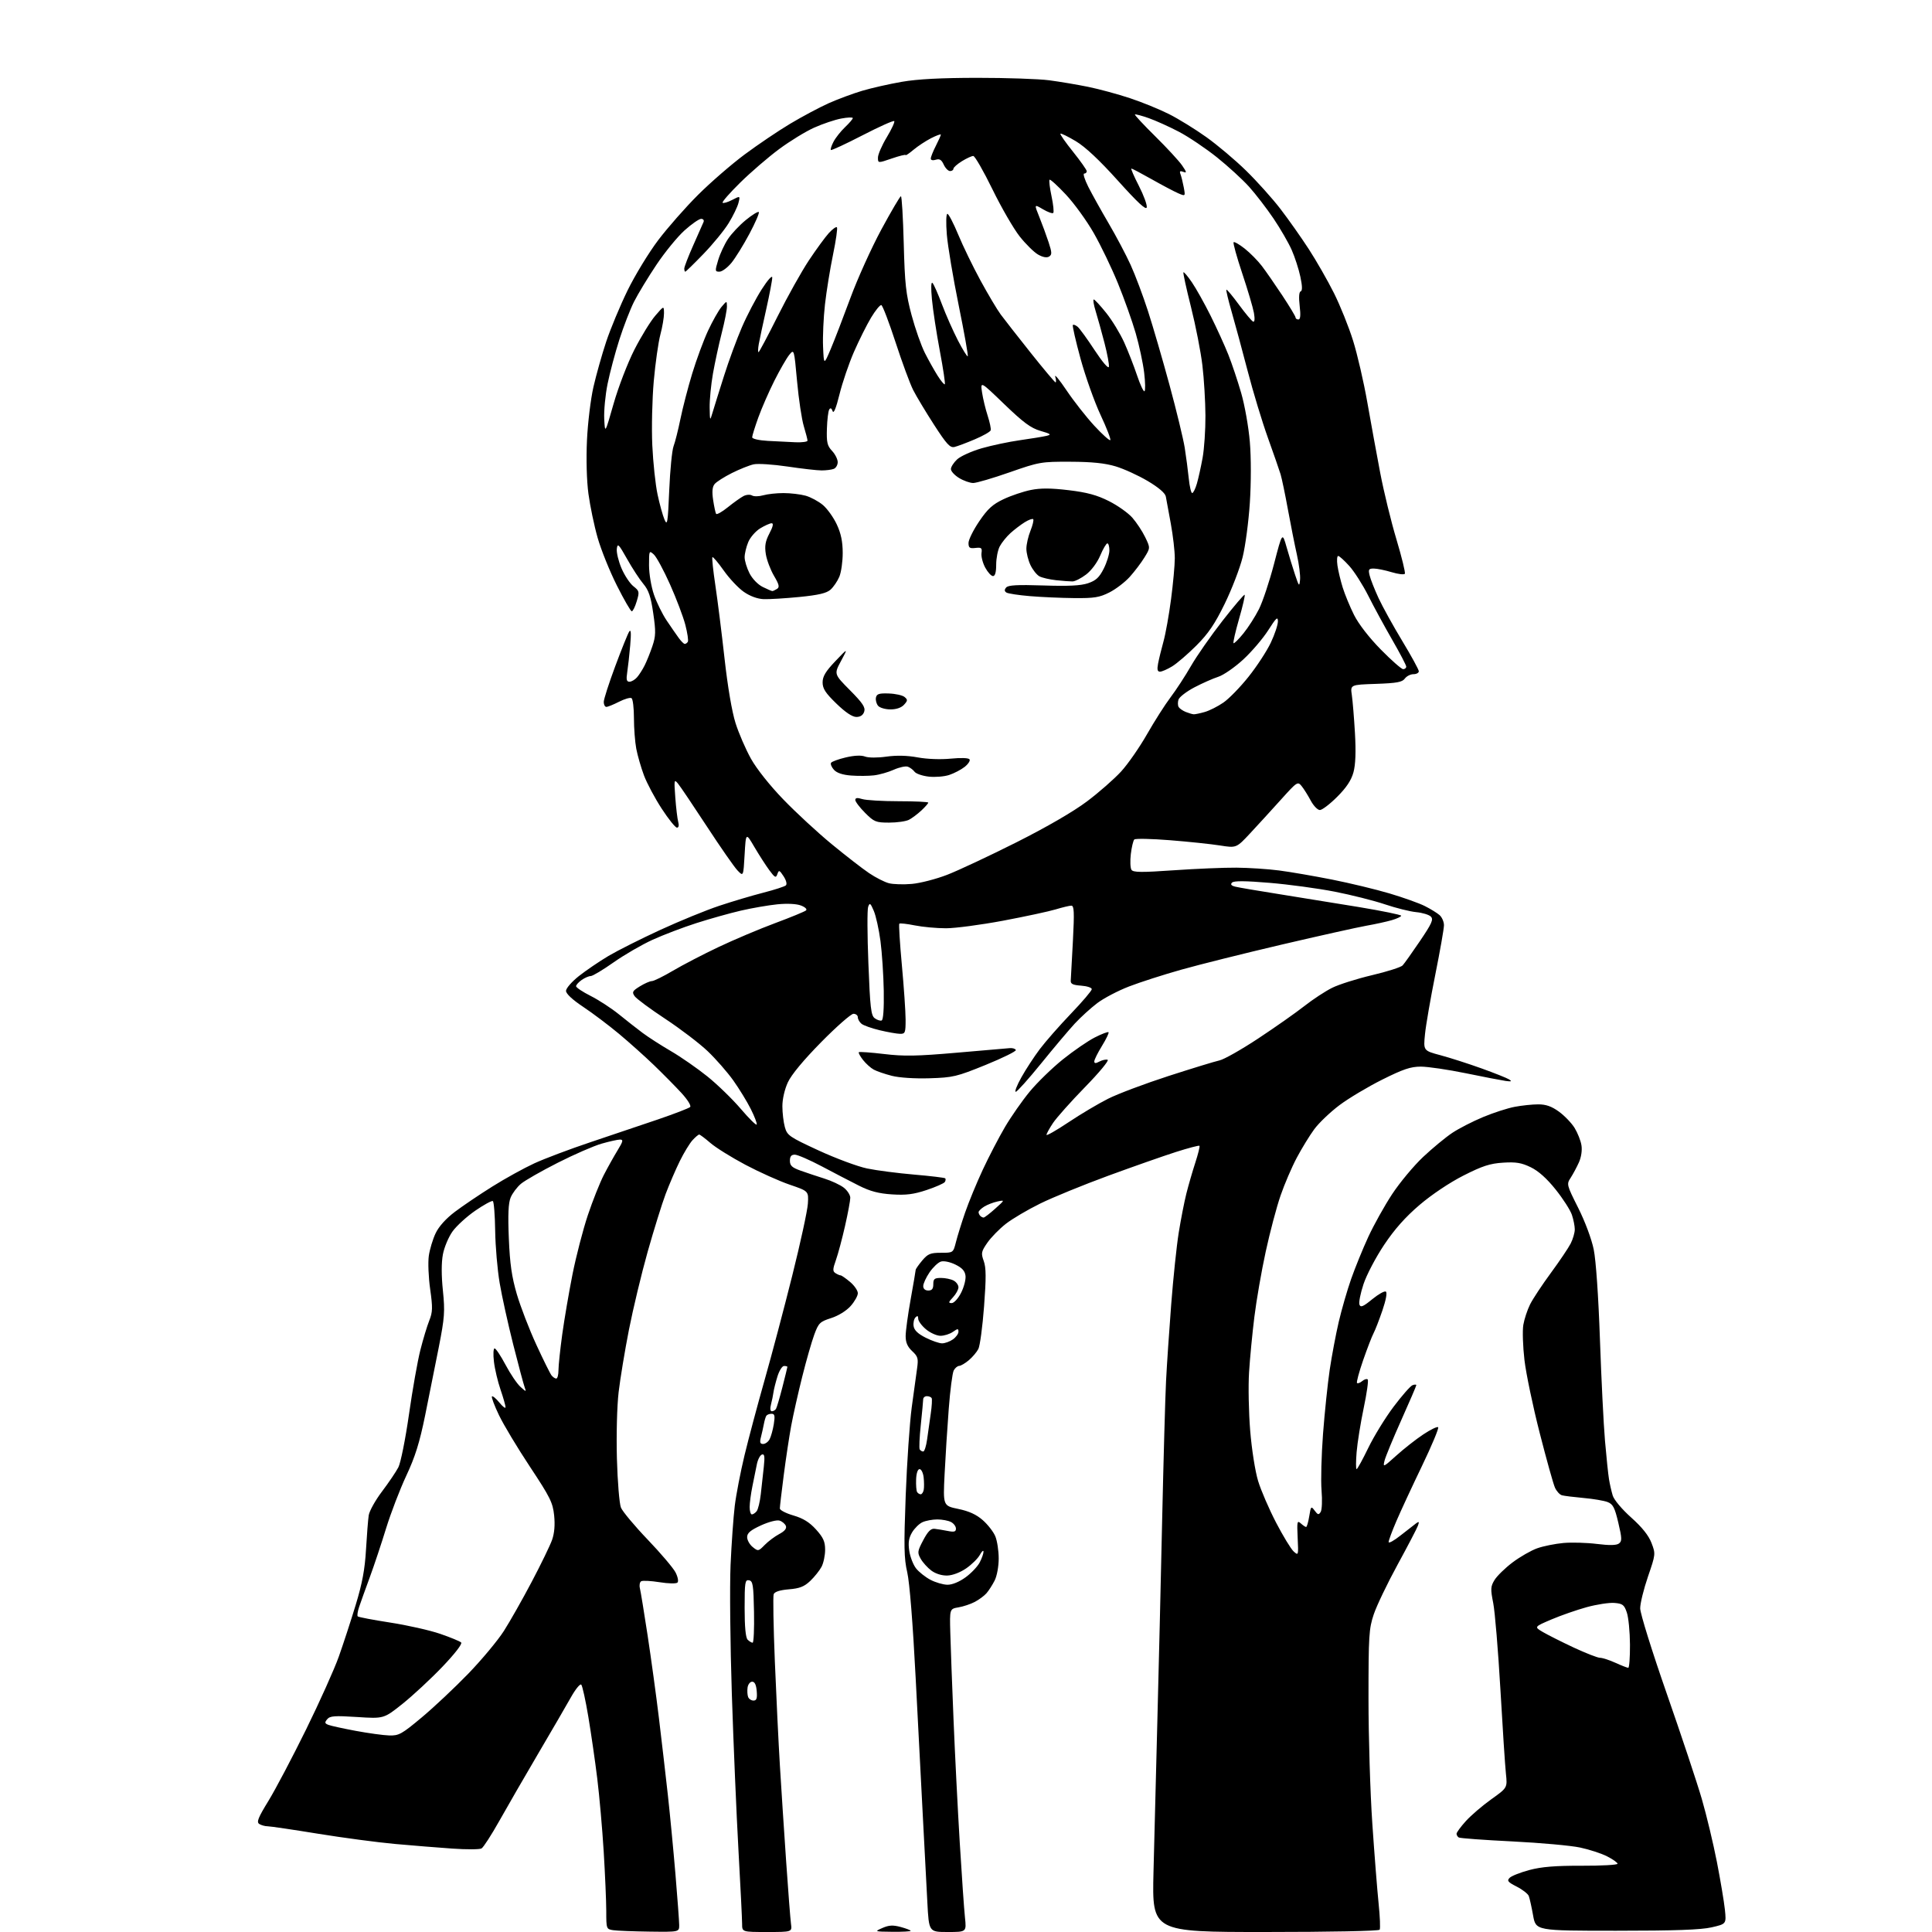 <?xml version="1.0" encoding="UTF-8" standalone="no"?>
<svg 
  version="1.1" 
  xmlns="http://www.w3.org/2000/svg" 
  xmlns:xlink="http://www.w3.org/1999/xlink" 
  xmlns:svg="http://www.w3.org/2000/svg"
  xmlns:rdf="http://www.w3.org/1999/02/22-rdf-syntax-ns#"
  xmlns:cc="http://creativecommons.org/ns#"
  xmlns:dc="http://purl.org/dc/elements/1.1/"
  viewBox="0 0 768 768"
  width="768"
  height="768"
>
<style>svg {background-color: white; }</style>"
<path stroke="none" fill="black" fill-rule="evenodd" d="M258.25,767.85C251.79,767.77 245.26,767.51 243.75,767.28C241.04,766.87 241.00,766.75 241.00,759.68C240.99,755.73 240.53,745.08 239.98,736.00C239.42,726.92 238.27,713.88 237.42,707.00C236.58,700.12 234.98,689.10 233.88,682.50C232.78,675.90 231.51,670.13 231.06,669.67C230.61,669.21 228.77,671.46 226.97,674.67C225.17,677.88 219.33,687.92 213.99,697.00C208.65,706.08 201.70,718.12 198.53,723.76C195.36,729.41 192.16,734.37 191.41,734.79C190.65,735.21 185.42,735.24 179.77,734.84C174.12,734.45 163.88,733.62 157.00,733.00C150.12,732.38 136.38,730.55 126.45,728.94C116.52,727.32 107.52,725.99 106.45,725.98C105.38,725.98 103.86,725.56 103.07,725.06C101.90,724.32 102.58,722.61 106.74,715.83C109.54,711.25 116.26,698.50 121.67,687.50C127.08,676.50 132.94,663.45 134.69,658.50C136.45,653.55 139.46,644.33 141.39,638.00C144.01,629.38 145.04,623.87 145.49,616.00C145.83,610.23 146.31,604.09 146.57,602.37C146.83,600.65 149.22,596.37 151.87,592.87C154.52,589.36 157.44,585.04 158.36,583.27C159.28,581.49 161.17,572.06 162.57,562.27C163.96,552.50 166.00,540.97 167.10,536.66C168.19,532.35 169.79,527.06 170.65,524.92C171.99,521.56 172.04,519.83 171.00,512.47C170.33,507.77 170.09,501.81 170.46,499.21C170.83,496.62 172.05,492.58 173.17,490.23C174.45,487.53 177.26,484.41 180.85,481.70C183.96,479.35 190.64,474.84 195.69,471.68C200.74,468.51 208.24,464.37 212.35,462.47C216.46,460.58 226.50,456.79 234.66,454.06C242.82,451.33 254.89,447.26 261.49,445.01C268.08,442.76 273.87,440.53 274.34,440.06C274.84,439.56 273.32,437.13 270.86,434.45C268.46,431.85 263.57,426.90 260.00,423.45C256.43,420.01 250.17,414.40 246.10,411.00C242.02,407.60 235.61,402.76 231.85,400.26C227.54,397.39 225.00,395.03 225.00,393.88C225.00,392.87 227.30,390.23 230.13,387.99C232.96,385.76 238.25,382.16 241.88,380.00C245.52,377.85 254.80,373.18 262.50,369.64C270.20,366.10 280.73,361.79 285.91,360.07C291.09,358.34 298.96,356.00 303.41,354.86C307.86,353.72 311.90,352.41 312.40,351.95C312.92,351.46 312.54,349.95 311.49,348.34C309.85,345.84 309.61,345.75 309.02,347.45C308.43,349.12 308.06,348.94 305.82,345.92C304.43,344.04 301.76,339.89 299.89,336.71C296.50,330.92 296.50,330.92 296.00,339.69C295.50,348.47 295.50,348.47 293.14,345.98C291.85,344.62 286.37,336.75 280.98,328.50C275.58,320.25 270.43,312.60 269.52,311.50C267.98,309.62 267.92,309.94 268.44,317.00C268.74,321.12 269.27,325.51 269.61,326.75C269.99,328.13 269.79,329.00 269.10,329.00C268.47,329.00 265.74,325.61 263.04,321.46C260.33,317.31 257.16,311.36 255.99,308.24C254.82,305.12 253.45,300.35 252.93,297.65C252.42,294.94 252.00,289.44 252.00,285.42C252.00,281.41 251.57,277.85 251.03,277.52C250.50,277.19 248.27,277.84 246.07,278.96C243.88,280.08 241.61,281.00 241.04,281.00C240.47,281.00 240.00,280.12 240.00,279.05C240.00,277.97 242.05,271.60 244.55,264.88C247.05,258.16 249.55,251.95 250.11,251.08C250.82,249.97 250.94,251.59 250.52,256.50C250.19,260.35 249.65,265.19 249.33,267.25C248.88,270.15 249.08,271.00 250.22,271.00C251.03,271.00 252.38,270.21 253.22,269.25C254.07,268.29 255.44,266.15 256.26,264.50C257.09,262.85 258.48,259.41 259.34,256.85C260.69,252.85 260.74,251.03 259.67,243.76C258.71,237.15 257.85,234.61 255.74,232.10C254.25,230.33 251.34,225.88 249.27,222.19C245.92,216.24 245.47,215.80 245.19,218.18C245.02,219.65 245.87,223.15 247.08,225.96C248.29,228.77 250.41,231.96 251.79,233.05C254.16,234.91 254.24,235.26 253.11,239.01C252.46,241.21 251.57,243.00 251.14,243.00C250.72,243.00 248.05,238.39 245.22,232.75C242.38,227.11 238.94,218.58 237.57,213.78C236.20,208.99 234.56,201.11 233.91,196.28C233.21,191.04 232.98,182.47 233.33,175.00C233.65,168.12 234.81,158.60 235.90,153.83C236.99,149.06 239.27,140.96 240.97,135.83C242.68,130.70 246.49,121.55 249.44,115.50C252.40,109.45 257.88,100.45 261.62,95.50C265.36,90.55 272.49,82.44 277.46,77.49C282.43,72.53 290.77,65.30 296.00,61.41C301.23,57.52 309.36,52.03 314.09,49.20C318.81,46.38 325.67,42.72 329.33,41.07C333.00,39.43 339.03,37.19 342.75,36.08C346.46,34.98 353.55,33.38 358.50,32.52C364.70,31.44 374.04,30.95 388.50,30.94C400.05,30.93 412.90,31.37 417.05,31.91C421.20,32.46 428.18,33.63 432.55,34.52C436.92,35.41 444.42,37.45 449.21,39.04C454.00,40.63 460.98,43.48 464.71,45.36C468.45,47.24 475.10,51.34 479.50,54.48C483.90,57.61 491.03,63.62 495.34,67.84C499.65,72.05 505.79,78.89 508.98,83.04C512.17,87.19 517.25,94.39 520.27,99.04C523.29,103.69 527.79,111.56 530.27,116.51C532.75,121.47 536.17,129.96 537.86,135.39C539.56,140.82 542.11,151.84 543.52,159.88C544.93,167.92 547.25,180.57 548.66,188.00C550.08,195.43 552.97,207.30 555.10,214.38C557.22,221.47 558.73,227.63 558.45,228.08C558.18,228.52 555.82,228.24 553.23,227.46C550.63,226.67 547.44,226.02 546.14,226.01C544.07,226.00 543.86,226.34 544.45,228.75C544.81,230.26 546.41,234.31 547.99,237.74C549.58,241.16 553.83,248.86 557.44,254.83C561.05,260.80 564.00,266.21 564.00,266.84C564.00,267.48 563.04,268.00 561.86,268.00C560.68,268.00 559.15,268.79 558.44,269.75C557.40,271.17 555.26,271.56 546.96,271.85C536.76,272.19 536.76,272.19 537.38,276.35C537.71,278.63 538.27,285.45 538.62,291.50C539.04,298.93 538.85,303.96 538.02,307.00C537.16,310.16 535.24,313.06 531.55,316.75C528.66,319.64 525.57,322.00 524.67,322.00C523.77,322.00 522.14,320.31 521.04,318.25C519.94,316.19 518.32,313.60 517.43,312.50C515.86,310.56 515.64,310.70 509.16,317.90C505.50,321.97 500.02,327.96 496.99,331.21C491.48,337.12 491.48,337.12 484.99,336.09C481.42,335.53 472.46,334.58 465.09,334.00C457.71,333.41 451.33,333.28 450.90,333.71C450.47,334.15 449.85,336.75 449.52,339.50C449.19,342.25 449.31,345.08 449.79,345.78C450.49,346.81 453.78,346.84 466.58,345.95C475.33,345.34 486.55,344.87 491.50,344.91C496.45,344.95 504.10,345.45 508.50,346.03C512.90,346.60 522.34,348.23 529.48,349.64C536.62,351.06 546.92,353.54 552.37,355.16C557.82,356.78 564.13,359.03 566.39,360.17C568.65,361.30 571.29,362.93 572.25,363.77C573.21,364.62 574.00,366.43 574.00,367.79C574.00,369.15 572.45,377.97 570.56,387.38C568.67,396.80 566.82,407.46 566.46,411.08C565.80,417.65 565.80,417.65 572.65,419.48C576.42,420.49 583.73,422.84 588.91,424.70C594.09,426.56 599.04,428.54 599.91,429.09C601.13,429.87 600.81,430.01 598.50,429.69C596.85,429.45 589.73,428.08 582.67,426.63C575.61,425.18 567.58,424.00 564.81,424.00C560.77,424.00 557.79,425.00 549.47,429.16C543.80,431.99 536.14,436.56 532.47,439.31C528.80,442.07 524.27,446.38 522.42,448.91C520.57,451.43 517.44,456.54 515.47,460.26C513.50,463.97 510.60,470.72 509.04,475.26C507.47,479.79 504.82,489.80 503.15,497.50C501.47,505.20 499.44,516.90 498.63,523.50C497.81,530.10 496.86,540.00 496.52,545.50C496.17,551.00 496.38,561.45 496.97,568.72C497.58,576.18 498.95,584.89 500.12,588.72C501.25,592.45 504.47,599.88 507.25,605.24C510.04,610.59 513.18,615.76 514.25,616.73C516.15,618.44 516.18,618.34 515.84,611.30C515.53,604.82 515.65,604.27 517.08,605.57C517.95,606.36 518.90,607.00 519.20,607.00C519.50,607.00 520.06,605.09 520.44,602.75C521.09,598.72 521.20,598.60 522.60,600.50C523.87,602.20 524.21,602.28 525.00,601.00C525.51,600.17 525.66,596.35 525.34,592.50C525.01,588.65 525.28,578.52 525.92,570.00C526.57,561.48 527.77,550.00 528.58,544.50C529.40,539.00 531.01,530.45 532.16,525.50C533.32,520.55 535.54,512.86 537.10,508.41C538.66,503.97 541.72,496.45 543.90,491.72C546.08,486.99 550.34,479.34 553.38,474.72C556.42,470.10 561.97,463.44 565.71,459.91C569.46,456.39 574.69,452.06 577.34,450.31C579.99,448.55 585.50,445.73 589.57,444.04C593.64,442.34 599.29,440.51 602.12,439.98C604.96,439.44 609.17,439.00 611.49,439.00C614.55,439.00 616.79,439.79 619.71,441.90C621.91,443.50 624.71,446.41 625.92,448.36C627.12,450.32 628.36,453.42 628.65,455.26C628.98,457.24 628.57,460.00 627.65,462.05C626.80,463.95 625.33,466.69 624.39,468.15C622.69,470.75 622.74,470.95 627.36,480.15C630.08,485.56 632.68,492.53 633.53,496.69C634.42,501.02 635.40,515.26 636.00,532.45C636.55,548.16 637.45,566.30 638.01,572.76C638.57,579.22 639.28,586.08 639.60,588.00C639.91,589.92 640.58,592.85 641.08,594.50C641.60,596.21 644.76,599.97 648.41,603.23C652.76,607.12 655.36,610.37 656.50,613.36C658.16,617.70 658.14,617.85 655.09,626.74C653.39,631.69 652.00,637.36 652.00,639.34C652.00,641.35 656.69,656.39 662.54,673.17C668.34,689.80 674.62,708.66 676.49,715.10C678.36,721.53 681.05,732.78 682.48,740.08C683.90,747.39 685.34,755.94 685.67,759.09C686.26,764.80 686.26,764.80 680.38,766.15C676.10,767.13 665.77,767.50 642.51,767.50C610.52,767.50 610.52,767.50 609.43,761.41C608.83,758.06 608.06,754.59 607.72,753.70C607.38,752.82 605.22,751.13 602.92,749.96C599.37,748.15 598.95,747.62 600.12,746.45C600.88,745.70 604.42,744.30 608.00,743.35C612.78,742.08 618.28,741.63 628.75,741.66C636.59,741.69 643.00,741.33 643.00,740.87C643.00,740.42 641.15,739.10 638.89,737.95C636.64,736.79 631.80,735.21 628.14,734.43C624.49,733.64 612.34,732.55 601.14,731.99C589.95,731.44 580.38,730.74 579.89,730.43C579.40,730.13 579.00,729.46 579.00,728.94C579.00,728.43 580.66,726.16 582.70,723.91C584.73,721.66 589.28,717.76 592.81,715.24C599.22,710.67 599.22,710.67 598.63,705.08C598.30,702.01 597.31,686.90 596.43,671.50C595.54,656.10 594.26,640.68 593.58,637.24C592.47,631.65 592.52,630.67 594.10,628.07C595.08,626.47 598.29,623.33 601.25,621.10C604.20,618.87 608.62,616.34 611.06,615.47C613.50,614.60 618.20,613.66 621.50,613.36C624.80,613.07 630.78,613.24 634.80,613.74C639.80,614.36 642.55,614.31 643.55,613.57C644.81,612.64 644.78,611.57 643.30,605.29C641.88,599.26 641.18,597.92 639.05,597.09C637.65,596.54 633.35,595.81 629.50,595.47C625.65,595.12 621.78,594.64 620.90,594.40C620.02,594.16 618.77,592.80 618.13,591.38C617.48,589.96 614.75,580.18 612.06,569.65C609.36,559.12 606.64,546.08 606.00,540.68C605.37,535.28 605.16,528.98 605.54,526.68C605.93,524.38 607.14,520.70 608.24,518.50C609.34,516.30 613.06,510.68 616.50,506.00C619.94,501.32 623.48,496.06 624.38,494.30C625.27,492.54 626.00,490.02 626.00,488.70C626.00,487.38 625.48,484.77 624.85,482.90C624.22,481.03 621.32,476.51 618.40,472.86C614.88,468.45 611.55,465.48 608.50,464.00C604.80,462.21 602.64,461.85 597.47,462.18C592.27,462.51 589.26,463.49 581.77,467.29C576.30,470.06 569.17,474.83 564.36,478.93C558.70,483.75 554.39,488.60 550.23,494.82C546.93,499.75 543.24,506.77 542.03,510.42C540.81,514.08 540.08,517.76 540.40,518.61C540.87,519.84 541.87,519.42 545.45,516.49C547.91,514.47 550.35,513.10 550.89,513.43C551.49,513.80 550.96,516.72 549.54,520.89C548.25,524.66 546.67,528.75 546.01,529.98C545.35,531.21 543.49,536.05 541.86,540.73C540.24,545.41 539.15,549.48 539.43,549.77C539.72,550.05 540.65,549.71 541.50,549.00C542.35,548.29 543.34,548.01 543.69,548.36C544.05,548.72 543.33,553.83 542.09,559.71C540.86,565.60 539.59,573.47 539.28,577.21C538.97,580.94 538.96,584.00 539.27,584.00C539.58,584.00 541.67,580.20 543.91,575.57C546.16,570.93 550.69,563.55 553.99,559.18C557.29,554.80 560.66,550.96 561.49,550.64C562.32,550.32 563.00,550.32 563.00,550.63C563.00,550.94 560.32,557.16 557.05,564.47C553.78,571.77 550.78,579.03 550.38,580.62C549.69,583.38 549.86,583.31 555.08,578.60C558.06,575.91 562.87,572.13 565.77,570.21C568.66,568.28 571.33,566.99 571.69,567.35C572.05,567.72 569.15,574.65 565.25,582.76C561.35,590.86 556.77,600.73 555.08,604.67C553.39,608.61 552.00,612.35 552.00,612.98C552.00,613.62 554.14,612.44 556.75,610.36C559.36,608.29 562.15,606.12 562.94,605.54C564.10,604.70 564.23,604.88 563.64,606.50C563.24,607.60 559.60,614.58 555.55,622.00C551.50,629.42 547.24,638.30 546.09,641.72C544.17,647.43 544.00,650.18 544.00,675.30C544.00,690.34 544.68,712.67 545.52,724.91C546.35,737.15 547.48,751.45 548.02,756.68C548.56,761.91 548.75,766.59 548.44,767.09C548.12,767.61 528.78,768.00 502.92,768.00C457.96,768.00 457.96,768.00 458.53,744.25C458.84,731.19 459.53,704.08 460.07,684.00C460.60,663.92 461.46,627.92 461.98,604.00C462.51,580.08 463.20,555.33 463.52,549.00C463.84,542.67 464.76,528.95 465.57,518.50C466.38,508.05 467.72,495.23 468.56,490.00C469.40,484.77 470.76,477.80 471.59,474.50C472.42,471.20 474.02,465.66 475.15,462.19C476.28,458.71 477.03,455.69 476.81,455.47C476.59,455.25 472.38,456.36 467.45,457.93C462.53,459.50 450.40,463.76 440.50,467.39C430.60,471.03 418.45,475.99 413.50,478.43C408.55,480.86 402.40,484.49 399.84,486.49C397.28,488.49 393.98,491.86 392.50,493.99C390.05,497.53 389.93,498.15 391.05,501.27C392.01,503.92 392.04,507.94 391.18,519.33C390.57,527.39 389.55,535.00 388.91,536.24C388.27,537.48 386.56,539.50 385.12,540.71C383.68,541.93 381.95,542.94 381.29,542.96C380.62,542.98 379.64,543.80 379.12,544.78C378.60,545.75 377.70,552.62 377.14,560.03C376.57,567.44 375.83,579.14 375.49,586.04C374.87,598.57 374.87,598.57 380.95,599.83C385.18,600.70 388.13,602.05 390.66,604.28C392.66,606.03 394.91,608.92 395.65,610.70C396.39,612.48 397.00,616.45 397.00,619.52C397.00,622.68 396.30,626.49 395.38,628.30C394.49,630.06 393.03,632.33 392.13,633.35C391.24,634.37 389.15,635.91 387.50,636.78C385.85,637.65 382.93,638.63 381.00,638.95C377.50,639.55 377.50,639.55 377.76,649.03C377.90,654.24 378.47,669.75 379.04,683.50C379.60,697.25 380.72,719.30 381.52,732.50C382.32,745.70 383.25,759.09 383.59,762.25C384.20,768.00 384.20,768.00 376.73,768.00C369.26,768.00 369.26,768.00 368.64,756.25C368.30,749.79 367.53,735.05 366.92,723.50C366.32,711.95 365.00,686.52 363.99,667.00C362.87,645.26 361.57,628.98 360.64,625.00C359.36,619.52 359.27,614.74 360.03,594.50C360.53,581.30 361.61,565.55 362.42,559.50C363.24,553.45 364.19,546.48 364.55,544.00C365.12,540.01 364.89,539.22 362.59,537.08C360.73,535.33 360.00,533.65 360.01,531.08C360.02,529.11 360.91,522.55 362.00,516.50C363.09,510.45 363.98,505.20 363.99,504.83C363.99,504.46 365.17,502.77 366.59,501.08C368.83,498.42 369.84,498.00 374.05,498.00C378.92,498.00 378.92,498.00 380.00,493.75C380.59,491.41 382.23,486.12 383.65,482.00C385.07,477.88 388.22,470.24 390.65,465.02C393.08,459.81 397.06,452.16 399.49,448.02C401.92,443.89 406.34,437.55 409.32,433.94C412.30,430.33 418.21,424.58 422.47,421.15C426.73,417.73 432.46,413.79 435.20,412.40C437.95,411.00 440.41,410.07 440.66,410.32C440.91,410.58 439.74,413.02 438.06,415.75C436.38,418.48 435.00,421.25 435.00,421.90C435.00,422.77 435.52,422.79 437.06,421.97C438.19,421.37 439.65,421.06 440.31,421.29C440.96,421.52 436.93,426.39 431.35,432.10C425.77,437.82 420.04,444.25 418.60,446.39C417.17,448.53 416.00,450.66 416.00,451.12C416.00,451.58 419.94,449.33 424.75,446.12C429.56,442.90 436.65,438.69 440.50,436.76C444.35,434.82 455.15,430.76 464.50,427.73C473.85,424.71 482.97,421.92 484.76,421.53C486.56,421.15 493.51,417.21 500.21,412.78C506.91,408.35 515.15,402.56 518.52,399.91C521.89,397.26 526.86,394.00 529.57,392.66C532.28,391.32 539.42,389.06 545.44,387.64C551.46,386.22 556.91,384.48 557.56,383.77C558.22,383.07 561.31,378.72 564.44,374.10C569.20,367.07 569.91,365.48 568.78,364.35C568.05,363.62 565.43,362.82 562.97,362.59C560.51,362.36 554.91,360.96 550.52,359.48C546.13,358.00 537.13,355.74 530.51,354.44C523.90,353.15 512.26,351.57 504.65,350.94C494.98,350.13 490.50,350.10 489.76,350.84C489.03,351.57 489.43,352.07 491.11,352.48C492.42,352.80 500.25,354.14 508.50,355.44C516.75,356.75 531.04,359.06 540.25,360.58C549.46,362.11 557.00,363.65 557.00,364.02C557.00,364.38 555.31,365.18 553.25,365.78C551.19,366.38 546.58,367.39 543.00,368.02C539.42,368.66 524.35,372.02 509.50,375.49C494.65,378.97 476.70,383.45 469.62,385.45C462.53,387.44 453.18,390.45 448.83,392.13C444.48,393.80 438.80,396.78 436.21,398.73C433.62,400.69 429.58,404.36 427.23,406.90C424.89,409.43 418.87,416.56 413.86,422.75C408.84,428.94 404.31,434.00 403.78,434.00C403.24,434.00 404.25,431.41 406.02,428.25C407.78,425.09 411.09,420.03 413.36,417.01C415.64,413.99 421.21,407.65 425.75,402.91C430.29,398.17 434.00,393.81 434.00,393.21C434.00,392.61 432.09,391.98 429.75,391.81C426.43,391.57 425.53,391.12 425.64,389.76C425.71,388.81 426.10,381.72 426.50,374.01C427.10,362.49 426.98,360.00 425.86,360.01C425.11,360.02 422.31,360.69 419.64,361.50C416.96,362.31 407.56,364.33 398.75,365.99C389.94,367.64 379.71,369.00 376.03,369.00C372.35,369.00 366.77,368.49 363.64,367.86C360.51,367.23 357.74,366.92 357.49,367.18C357.24,367.43 357.69,374.81 358.50,383.57C359.31,392.33 359.98,402.09 359.99,405.25C360.00,410.56 359.83,411.00 357.75,410.96C356.51,410.94 352.89,410.30 349.70,409.54C346.50,408.78 343.24,407.62 342.45,406.96C341.65,406.30 341.00,405.14 341.00,404.38C341.00,403.62 340.22,403.00 339.27,403.00C338.31,403.00 332.55,408.06 326.45,414.25C319.42,421.39 314.57,427.23 313.19,430.24C311.90,433.02 311.00,436.94 311.01,439.74C311.01,442.36 311.45,446.09 311.99,448.04C312.92,451.37 313.74,451.93 325.44,457.34C332.30,460.50 340.97,463.72 344.70,464.49C348.44,465.27 356.85,466.36 363.39,466.92C369.92,467.48 375.48,468.15 375.74,468.40C375.99,468.66 375.93,469.31 375.59,469.86C375.25,470.40 372.00,471.83 368.36,473.05C363.19,474.77 360.19,475.15 354.60,474.79C349.29,474.45 345.91,473.56 341.47,471.33C338.19,469.68 331.54,466.23 326.71,463.66C321.87,461.10 317.04,459.00 315.96,459.00C314.55,459.00 314.00,459.68 314.00,461.42C314.00,463.36 314.84,464.14 318.25,465.35C320.59,466.19 324.84,467.60 327.69,468.50C330.55,469.39 334.04,471.03 335.44,472.13C336.85,473.24 338.00,475.04 338.00,476.14C338.00,477.23 337.07,482.26 335.92,487.32C334.78,492.37 333.15,498.46 332.30,500.86C330.99,504.54 330.96,505.36 332.12,506.10C332.88,506.58 333.80,506.98 334.17,506.98C334.54,506.99 336.23,508.17 337.92,509.59C339.62,511.01 341.00,513.03 341.00,514.07C341.00,515.12 339.70,517.42 338.12,519.19C336.42,521.09 333.24,523.05 330.39,523.96C325.94,525.38 325.40,525.90 323.70,530.50C322.68,533.25 320.52,540.77 318.91,547.22C317.29,553.66 315.32,562.44 314.52,566.72C313.73,571.00 312.39,579.88 311.54,586.46C310.69,593.04 310.00,598.97 310.00,599.64C310.00,600.31 312.42,601.56 315.38,602.42C319.26,603.55 321.76,605.10 324.38,607.99C327.28,611.21 328.00,612.81 328.00,616.05C328.00,618.28 327.37,621.31 326.59,622.80C325.81,624.28 323.80,626.81 322.11,628.42C319.70,630.71 317.88,631.43 313.58,631.78C310.00,632.08 307.93,632.75 307.55,633.72C307.24,634.53 307.45,646.52 308.01,660.35C308.57,674.18 309.48,692.92 310.03,702.00C310.58,711.08 311.69,728.17 312.51,740.00C313.32,751.83 314.19,762.96 314.43,764.75C314.87,768.00 314.87,768.00 304.94,768.00C295.00,768.00 295.00,768.00 295.00,764.75C295.00,762.96 294.35,749.80 293.55,735.50C292.75,721.20 291.57,693.30 290.92,673.50C290.27,653.70 290.04,630.57 290.41,622.10C290.79,613.63 291.54,603.05 292.08,598.60C292.62,594.14 294.37,585.10 295.96,578.50C297.55,571.90 301.14,558.44 303.94,548.58C306.74,538.73 311.69,520.05 314.93,507.08C318.18,494.11 320.97,481.25 321.14,478.50C321.45,473.50 321.45,473.50 313.93,470.93C309.80,469.52 301.89,465.97 296.35,463.04C290.81,460.10 284.54,456.20 282.40,454.35C280.27,452.51 278.26,451.00 277.94,451.00C277.61,451.00 276.42,452.01 275.28,453.25C274.15,454.49 271.89,458.20 270.26,461.50C268.63,464.80 266.09,470.70 264.61,474.61C263.14,478.52 259.92,488.87 257.45,497.61C254.99,506.35 251.65,520.28 250.02,528.56C248.39,536.85 246.55,548.00 245.92,553.34C245.27,558.86 244.97,570.29 245.23,579.78C245.48,588.99 246.21,597.76 246.84,599.31C247.48,600.85 252.24,606.56 257.43,611.98C262.62,617.40 267.61,623.28 268.52,625.03C269.45,626.83 269.79,628.61 269.31,629.09C268.82,629.58 265.70,629.52 262.17,628.95C258.73,628.40 255.44,628.23 254.87,628.58C254.30,628.93 254.08,630.18 254.37,631.36C254.66,632.54 256.04,640.92 257.42,650.00C258.80,659.08 260.84,673.92 261.94,683.00C263.03,692.08 264.63,705.80 265.48,713.50C266.33,721.20 267.69,735.38 268.50,745.00C269.31,754.62 269.98,763.74 269.99,765.25C270.00,768.00 270.00,768.00 258.25,767.85zM354.75,767.92C347.55,767.84 347.52,767.83 350.80,766.39C353.38,765.27 354.97,765.18 358.05,766.01C360.22,766.60 362.00,767.28 362.00,767.54C362.00,767.79 358.74,767.96 354.75,767.92zM154.71,689.87C158.56,689.99 159.69,689.36 167.71,682.65C172.55,678.60 180.87,670.77 186.21,665.25C191.54,659.72 197.88,652.12 200.29,648.35C202.70,644.58 207.68,635.79 211.36,628.81C215.04,621.84 218.68,614.33 219.46,612.13C220.39,609.48 220.67,606.18 220.28,602.40C219.75,597.31 218.70,595.18 210.69,583.09C205.74,575.62 200.19,566.38 198.36,562.57C196.53,558.75 195.27,555.39 195.56,555.10C195.85,554.82 197.18,555.91 198.51,557.54C199.84,559.17 200.94,560.01 200.96,559.41C200.98,558.81 200.09,555.68 198.99,552.46C197.88,549.24 196.69,544.22 196.35,541.30C196.00,538.39 196.12,536.00 196.61,536.01C197.10,536.01 199.06,538.95 200.96,542.53C202.86,546.12 205.52,550.05 206.87,551.27C209.16,553.36 209.27,553.37 208.57,551.50C208.16,550.40 206.11,542.75 204.02,534.50C201.94,526.25 199.50,515.23 198.62,510.00C197.73,504.77 196.93,495.42 196.84,489.21C196.75,483.00 196.33,477.70 195.91,477.45C195.50,477.19 192.37,478.90 188.96,481.24C185.56,483.58 181.48,487.30 179.90,489.50C178.32,491.70 176.59,495.81 176.06,498.63C175.44,501.92 175.44,507.09 176.06,513.04C176.91,521.33 176.74,523.70 174.45,535.41C173.03,542.61 170.58,554.86 169.00,562.63C166.80,573.44 165.05,579.07 161.50,586.63C158.96,592.06 155.36,601.45 153.49,607.50C151.63,613.55 148.71,622.33 146.99,627.00C145.27,631.67 143.37,636.96 142.77,638.75C142.16,640.54 141.91,642.24 142.21,642.54C142.50,642.84 148.32,643.94 155.12,645.00C161.93,646.05 170.86,648.06 174.96,649.47C179.07,650.88 182.83,652.43 183.32,652.92C183.85,653.45 180.79,657.41 175.86,662.57C171.26,667.38 164.14,673.99 160.04,677.27C152.58,683.23 152.58,683.23 141.97,682.54C133.01,681.96 131.16,682.10 130.07,683.42C128.99,684.72 129.07,685.09 130.57,685.67C131.56,686.05 136.45,687.12 141.44,688.05C146.42,688.98 152.40,689.80 154.71,689.87zM299.53,676.00C300.76,676.00 301.05,675.14 300.81,672.25C300.60,669.72 300.01,668.50 299.00,668.50C298.18,668.50 297.35,669.55 297.17,670.82C296.99,672.10 297.09,673.79 297.39,674.57C297.69,675.36 298.65,676.00 299.53,676.00zM647.25,662.98C647.66,662.99 647.97,658.84 647.94,653.75C647.91,648.66 647.35,642.92 646.69,641.00C645.65,637.93 645.03,637.46 641.75,637.19C639.69,637.02 634.74,637.78 630.75,638.87C626.76,639.97 620.42,642.18 616.67,643.78C609.83,646.70 609.83,646.70 613.30,648.75C615.20,649.87 620.70,652.64 625.52,654.90C630.34,657.15 635.07,659.00 636.03,659.00C636.99,659.00 639.74,659.89 642.14,660.98C644.54,662.07 646.84,662.97 647.25,662.98zM299.18,653.00C299.61,653.00 299.86,647.49 299.73,640.76C299.53,630.01 299.29,628.48 297.75,628.19C296.17,627.89 296.00,628.93 296.00,639.23C296.00,646.74 296.41,651.01 297.20,651.80C297.86,652.46 298.75,653.00 299.18,653.00zM376.60,629.96C378.51,629.98 381.28,628.85 383.81,627.02C386.08,625.38 388.62,622.70 389.46,621.07C390.31,619.44 390.98,617.51 390.96,616.80C390.94,616.08 390.29,616.66 389.52,618.07C388.75,619.49 386.32,621.89 384.12,623.42C381.72,625.08 378.68,626.24 376.56,626.30C374.41,626.36 371.92,625.59 370.25,624.35C368.74,623.23 366.82,621.11 366.00,619.65C364.61,617.19 364.68,616.64 367.00,612.25C368.84,608.76 370.03,607.56 371.50,607.72C372.60,607.84 374.96,608.23 376.75,608.58C379.32,609.09 380.00,608.89 380.00,607.65C380.00,606.78 379.13,605.60 378.07,605.04C377.00,604.47 374.55,604.00 372.61,604.00C370.68,604.00 368.02,604.49 366.71,605.09C365.40,605.68 363.54,607.52 362.56,609.16C361.24,611.40 360.96,613.25 361.45,616.51C361.81,618.90 363.02,622.03 364.14,623.45C365.26,624.88 367.83,626.91 369.84,627.98C371.85,629.04 374.89,629.93 376.60,629.96zM303.99,614.13C305.41,612.68 308.01,610.74 309.77,609.80C311.91,608.67 312.78,607.60 312.40,606.59C312.08,605.76 310.95,604.80 309.90,604.47C308.80,604.12 305.63,604.94 302.49,606.37C298.32,608.28 297.00,609.41 297.00,611.03C297.00,612.21 297.99,613.99 299.21,614.97C301.36,616.71 301.49,616.69 303.99,614.13zM298.88,602.00C299.36,602.00 300.21,601.44 300.77,600.75C301.34,600.06 302.08,597.02 302.42,594.00C302.76,590.98 303.31,586.09 303.62,583.13C304.07,578.93 303.91,577.86 302.87,578.21C302.14,578.45 301.24,580.19 300.86,582.08C300.49,583.96 299.70,587.90 299.09,590.83C298.49,593.76 298.00,597.47 298.00,599.08C298.00,600.68 298.39,602.00 298.88,602.00zM365.99,594.00C366.46,594.00 367.01,593.21 367.19,592.25C367.38,591.29 367.36,589.04 367.16,587.25C366.95,585.46 366.23,584.00 365.55,584.00C364.81,584.00 364.26,585.62 364.17,588.10C364.08,590.36 364.26,592.61 364.56,593.10C364.87,593.60 365.51,594.00 365.99,594.00zM367.00,577.00C367.48,577.00 368.17,574.86 368.53,572.25C368.88,569.64 369.54,565.02 369.98,562.00C370.43,558.98 370.59,556.16 370.34,555.75C370.09,555.34 369.23,555.00 368.44,555.00C367.65,555.00 366.99,555.56 366.98,556.25C366.97,556.94 366.54,561.51 366.03,566.42C365.51,571.32 365.32,575.71 365.60,576.17C365.89,576.63 366.51,577.00 367.00,577.00zM303.36,574.00C304.22,574.00 305.38,573.16 305.93,572.13C306.48,571.09 307.23,568.39 307.60,566.13C308.13,562.76 307.96,562.00 306.69,562.00C305.82,562.00 304.89,562.37 304.61,562.82C304.33,563.27 303.90,564.73 303.65,566.07C303.40,567.41 302.88,569.74 302.49,571.25C301.94,573.38 302.14,574.00 303.36,574.00zM306.83,561.00C307.41,561.00 308.15,560.57 308.47,560.05C308.79,559.53 309.94,555.63 311.03,551.39C312.11,547.15 313.00,543.53 313.00,543.34C313.00,543.15 312.40,543.00 311.66,543.00C310.92,543.00 309.73,544.91 309.02,547.25C308.30,549.59 307.60,552.40 307.46,553.50C307.32,554.60 306.88,556.74 306.49,558.25C306.05,559.95 306.18,561.00 306.83,561.00zM221.12,548.00C221.61,548.00 222.00,546.50 222.00,544.67C222.00,542.84 222.68,536.43 223.50,530.42C224.33,524.42 226.17,513.65 227.59,506.50C229.02,499.35 231.75,488.80 233.67,483.06C235.59,477.32 238.46,470.12 240.03,467.06C241.61,464.00 244.08,459.59 245.51,457.25C247.70,453.68 247.85,453.00 246.46,453.00C245.55,453.00 242.26,453.73 239.15,454.62C236.04,455.51 228.19,458.93 221.71,462.22C215.22,465.51 208.64,469.27 207.08,470.58C205.53,471.89 203.69,474.34 202.99,476.03C202.08,478.23 201.87,482.79 202.27,492.30C202.69,502.44 203.43,507.59 205.46,514.50C206.92,519.45 210.39,528.45 213.18,534.50C215.96,540.55 218.70,546.06 219.25,546.75C219.80,547.44 220.64,548.00 221.12,548.00zM374.49,534.00C375.63,534.00 377.56,533.30 378.78,532.44C380.00,531.59 381.00,530.21 381.00,529.39C381.00,528.07 380.73,528.08 378.78,529.44C377.56,530.30 375.34,531.00 373.85,531.00C372.37,531.00 369.77,529.83 368.08,528.41C366.38,526.99 365.00,525.10 365.00,524.21C365.00,523.05 364.69,522.91 363.92,523.68C363.32,524.28 362.98,525.83 363.17,527.13C363.40,528.77 364.87,530.19 367.96,531.75C370.42,532.99 373.35,534.00 374.49,534.00zM378.31,518.00C379.23,518.00 380.87,516.21 382.04,513.92C383.18,511.68 383.98,508.64 383.81,507.17C383.58,505.23 382.49,504.01 379.77,502.68C377.62,501.63 375.18,501.13 374.01,501.50C372.89,501.85 370.86,503.79 369.49,505.80C368.12,507.82 367.00,510.26 367.00,511.23C367.00,512.33 367.75,513.00 369.00,513.00C370.47,513.00 371.00,512.33 371.00,510.50C371.00,508.38 371.46,508.00 374.07,508.00C375.75,508.00 378.00,508.47 379.07,509.04C380.13,509.60 381.00,510.81 381.00,511.72C381.00,512.63 380.02,514.41 378.83,515.69C377.00,517.63 376.92,518.00 378.31,518.00zM391.00,484.00C391.37,484.00 393.43,482.42 395.58,480.49C399.50,476.98 399.50,476.98 396.50,477.61C394.85,477.96 392.49,478.87 391.25,479.64C390.01,480.41 389.00,481.41 389.00,481.86C389.00,482.30 389.30,482.97 389.67,483.33C390.03,483.70 390.63,484.00 391.00,484.00zM300.81,447.01C300.98,446.54 299.91,443.76 298.44,440.83C296.97,437.90 293.84,432.80 291.50,429.50C289.15,426.20 284.56,420.96 281.30,417.85C278.04,414.75 270.47,408.98 264.48,405.03C258.49,401.08 253.00,397.02 252.29,396.01C251.15,394.38 251.39,393.92 254.37,392.08C256.22,390.94 258.37,390.00 259.13,390.00C259.90,390.00 263.67,388.14 267.52,385.87C271.36,383.60 279.51,379.36 285.64,376.46C291.77,373.55 301.90,369.27 308.14,366.95C314.39,364.63 319.91,362.35 320.41,361.90C320.93,361.43 320.06,360.59 318.41,359.96C316.63,359.27 312.98,359.09 309.00,359.48C305.43,359.84 298.90,360.97 294.50,361.99C290.10,363.01 282.15,365.24 276.82,366.95C271.50,368.65 263.66,371.64 259.40,373.58C255.14,375.52 248.17,379.56 243.92,382.55C239.67,385.55 235.58,388.00 234.82,388.00C234.06,388.00 232.44,388.70 231.22,389.56C230.00,390.41 229.00,391.53 229.00,392.04C229.00,392.55 231.61,394.29 234.80,395.90C237.99,397.51 243.01,400.78 245.96,403.16C248.90,405.55 253.15,408.88 255.41,410.57C257.66,412.26 262.75,415.53 266.71,417.84C270.68,420.15 277.20,424.69 281.21,427.91C285.22,431.14 291.20,436.95 294.50,440.82C297.80,444.69 300.64,447.48 300.81,447.01zM369.50,428.63C363.59,428.81 357.46,428.41 354.50,427.65C351.75,426.95 348.52,425.84 347.33,425.19C346.13,424.54 344.21,422.82 343.06,421.35C341.91,419.89 341.16,418.50 341.40,418.27C341.63,418.04 346.16,418.36 351.45,418.99C359.37,419.94 364.51,419.84 380.29,418.47C390.86,417.54 400.40,416.72 401.50,416.64C402.60,416.57 403.64,416.91 403.81,417.41C403.98,417.90 398.58,420.56 391.81,423.32C380.29,428.00 378.86,428.34 369.50,428.63zM350.46,405.66C351.11,405.44 351.43,401.07 351.31,393.90C351.20,387.63 350.61,378.71 350.00,374.07C349.38,369.44 348.19,364.04 347.34,362.07C346.00,358.93 345.72,358.74 345.10,360.50C344.71,361.60 344.75,371.73 345.20,383.00C345.88,400.59 346.24,403.68 347.71,404.76C348.65,405.46 349.89,405.86 350.46,405.66zM362.48,351.37C365.77,351.08 372.07,349.46 376.48,347.76C380.89,346.06 393.27,340.25 404.00,334.86C416.23,328.70 426.71,322.62 432.12,318.55C436.87,314.98 442.96,309.63 445.66,306.68C448.37,303.72 452.99,297.07 455.94,291.90C458.89,286.73 463.10,280.12 465.30,277.21C467.50,274.31 471.17,268.68 473.45,264.71C475.73,260.75 481.37,252.67 485.98,246.76C490.59,240.86 494.55,236.21 494.77,236.44C495.00,236.67 494.00,240.99 492.54,246.04C491.09,251.10 490.10,255.43 490.34,255.67C490.58,255.91 492.35,254.17 494.27,251.80C496.19,249.44 498.98,245.07 500.47,242.11C501.96,239.14 504.65,231.04 506.46,224.11C509.74,211.50 509.74,211.50 511.44,217.50C512.38,220.80 513.90,225.75 514.82,228.50C516.39,233.19 516.51,233.31 516.79,230.45C516.96,228.77 516.39,224.27 515.53,220.45C514.67,216.63 513.07,208.55 511.96,202.50C510.86,196.45 509.54,190.15 509.04,188.50C508.54,186.85 506.27,180.33 504.00,174.00C501.73,167.68 498.10,155.72 495.95,147.42C493.79,139.12 490.93,128.55 489.59,123.92C488.25,119.29 487.32,115.35 487.51,115.16C487.70,114.96 489.96,117.66 492.52,121.15C495.08,124.64 497.62,127.66 498.15,127.86C498.75,128.07 498.87,126.73 498.45,124.36C498.07,122.23 495.98,115.17 493.80,108.66C491.63,102.15 490.08,96.58 490.38,96.29C490.67,96.00 492.67,97.15 494.82,98.85C496.97,100.56 500.01,103.64 501.58,105.70C503.16,107.76 506.82,113.04 509.72,117.42C512.62,121.81 515.00,125.76 515.00,126.20C515.00,126.64 515.51,127.00 516.14,127.00C516.93,127.00 517.08,125.34 516.64,121.58C516.24,118.17 516.39,116.04 517.04,115.82C517.75,115.58 517.71,113.73 516.91,109.99C516.27,106.97 514.72,102.19 513.47,99.36C512.22,96.53 508.97,90.90 506.24,86.86C503.50,82.81 499.13,77.13 496.53,74.24C493.92,71.34 488.16,66.07 483.73,62.52C479.29,58.98 472.54,54.43 468.72,52.42C464.90,50.41 459.46,47.96 456.64,46.96C453.82,45.97 451.35,45.32 451.15,45.51C450.96,45.71 454.59,49.61 459.22,54.18C463.86,58.76 468.66,63.96 469.89,65.74C471.76,68.46 471.84,68.88 470.39,68.32C469.08,67.82 468.80,68.04 469.27,69.26C469.61,70.14 470.19,72.48 470.56,74.46C471.23,78.06 471.23,78.06 468.37,76.83C466.79,76.15 462.08,73.67 457.90,71.30C453.72,68.94 450.05,67.00 449.74,67.00C449.44,67.00 450.76,70.08 452.70,73.84C454.63,77.61 456.05,81.47 455.85,82.43C455.60,83.66 452.30,80.60 444.40,71.83C437.02,63.62 431.41,58.37 427.63,56.11C424.50,54.25 421.76,52.91 421.53,53.14C421.30,53.37 423.56,56.61 426.56,60.34C429.55,64.08 432.00,67.55 432.00,68.07C432.00,68.58 431.54,69.00 430.98,69.00C430.42,69.00 431.16,71.36 432.61,74.25C434.07,77.14 437.70,83.66 440.68,88.74C443.66,93.82 447.61,101.27 449.44,105.30C451.28,109.33 454.38,117.59 456.34,123.65C458.30,129.71 462.16,142.96 464.91,153.09C467.66,163.21 470.38,174.43 470.95,178.00C471.51,181.57 472.24,187.09 472.56,190.25C472.88,193.41 473.49,196.00 473.91,196.00C474.34,196.00 475.18,194.31 475.78,192.25C476.38,190.19 477.40,185.57 478.05,182.00C478.70,178.43 479.21,170.87 479.18,165.22C479.15,159.56 478.61,150.56 477.97,145.22C477.34,139.87 475.30,129.45 473.44,122.06C471.58,114.66 470.22,108.44 470.43,108.24C470.64,108.03 472.14,109.80 473.77,112.18C475.40,114.56 478.76,120.55 481.23,125.50C483.69,130.45 486.87,137.43 488.29,141.00C489.71,144.58 492.01,151.44 493.40,156.26C494.80,161.08 496.34,169.81 496.83,175.66C497.36,181.90 497.35,191.93 496.83,199.90C496.34,207.38 495.05,217.10 493.96,221.50C492.87,225.90 489.67,234.21 486.86,239.97C482.93,248.03 480.34,251.85 475.58,256.61C472.18,260.01 467.85,263.73 465.95,264.89C464.05,266.05 461.88,266.99 461.12,267.00C460.10,267.00 459.90,266.15 460.36,263.75C460.70,261.96 461.66,258.02 462.50,255.00C463.34,251.97 464.70,244.41 465.51,238.20C466.33,231.98 467.00,224.64 467.00,221.88C467.00,219.12 466.29,212.95 465.42,208.18C464.55,203.41 463.65,198.54 463.43,197.37C463.17,196.01 460.57,193.78 456.25,191.22C452.53,189.01 446.78,186.38 443.49,185.39C439.22,184.11 434.06,183.58 425.50,183.55C413.90,183.50 413.10,183.64 401.35,187.75C394.67,190.09 388.15,192.00 386.85,192.00C385.56,191.99 383.04,191.10 381.25,190.01C379.46,188.92 378.00,187.33 378.00,186.47C378.00,185.61 379.12,183.87 380.48,182.60C381.85,181.34 386.24,179.36 390.23,178.20C394.23,177.05 401.10,175.60 405.50,174.98C409.90,174.36 414.60,173.59 415.95,173.27C418.08,172.76 417.78,172.50 413.59,171.28C409.77,170.17 406.82,167.98 399.24,160.69C389.71,151.50 389.71,151.50 390.38,156.00C390.75,158.47 391.76,162.64 392.61,165.25C393.46,167.87 394.01,170.48 393.81,171.06C393.62,171.64 390.77,173.26 387.48,174.65C384.19,176.05 380.56,177.41 379.41,177.68C377.67,178.09 376.30,176.59 371.29,168.84C367.97,163.70 364.23,157.47 362.98,155.00C361.73,152.53 358.58,144.00 355.99,136.04C353.39,128.09 350.86,121.45 350.35,121.28C349.85,121.12 348.02,123.35 346.28,126.24C344.54,129.13 341.48,135.27 339.46,139.88C337.45,144.49 334.86,152.09 333.71,156.76C332.35,162.27 331.39,164.61 330.98,163.44C330.55,162.22 330.11,162.01 329.63,162.79C329.24,163.42 328.82,166.84 328.71,170.38C328.53,175.86 328.84,177.19 330.75,179.23C331.99,180.55 333.00,182.56 333.00,183.71C333.00,184.85 332.29,186.06 331.42,186.39C330.55,186.73 328.38,187.00 326.59,187.00C324.81,187.00 318.70,186.30 313.02,185.45C307.34,184.61 301.29,184.21 299.59,184.58C297.89,184.95 294.00,186.51 290.94,188.04C287.88,189.58 284.79,191.54 284.08,192.41C283.16,193.52 282.98,195.39 283.48,198.74C283.87,201.36 284.41,203.84 284.66,204.26C284.92,204.68 287.02,203.50 289.32,201.64C291.62,199.79 294.42,197.79 295.55,197.20C296.69,196.61 298.20,196.51 298.94,196.96C299.67,197.41 301.67,197.38 303.38,196.89C305.09,196.40 308.74,196.00 311.49,196.01C314.25,196.01 318.17,196.48 320.22,197.04C322.26,197.61 325.37,199.28 327.11,200.75C328.86,202.22 331.34,205.69 332.63,208.46C334.31,212.05 334.98,215.30 334.99,219.78C335.00,223.24 334.39,227.51 333.64,229.28C332.89,231.05 331.32,233.35 330.15,234.40C328.56,235.81 325.39,236.55 317.76,237.31C312.12,237.86 305.73,238.25 303.57,238.17C301.10,238.07 298.17,237.00 295.70,235.29C293.53,233.79 289.93,229.97 287.70,226.80C285.46,223.63 283.43,221.23 283.19,221.48C282.95,221.72 283.48,226.77 284.37,232.71C285.26,238.64 286.90,251.74 288.02,261.81C289.27,273.02 290.97,282.98 292.40,287.48C293.68,291.52 296.45,297.90 298.54,301.64C300.78,305.65 306.08,312.32 311.43,317.84C316.42,323.01 325.04,330.98 330.60,335.55C336.15,340.12 342.84,345.31 345.47,347.08C348.09,348.85 351.65,350.66 353.37,351.10C355.09,351.54 359.19,351.66 362.48,351.37zM353.45,327.00C348.18,327.00 347.48,326.72 343.88,323.12C341.75,320.98 340.00,318.68 340.00,318.01C340.00,317.13 340.78,317.03 342.75,317.64C344.26,318.11 350.79,318.50 357.25,318.50C363.71,318.50 369.00,318.75 369.00,319.06C369.00,319.37 367.76,320.78 366.25,322.19C364.74,323.60 362.52,325.26 361.32,325.88C360.11,326.50 356.57,327.00 353.45,327.00zM347.39,308.22C345.25,308.47 341.19,308.50 338.36,308.29C334.96,308.03 332.64,307.26 331.51,306.01C330.57,304.98 330.05,303.72 330.36,303.23C330.66,302.74 333.29,301.78 336.20,301.09C339.60,300.29 342.35,300.16 343.87,300.74C345.25,301.26 348.83,301.27 352.37,300.77C356.40,300.21 360.66,300.31 364.81,301.08C368.53,301.77 373.92,301.97 377.96,301.57C382.09,301.17 385.06,301.28 385.42,301.87C385.75,302.40 384.86,303.75 383.45,304.86C382.03,305.98 379.27,307.41 377.32,308.06C375.36,308.71 371.71,309.00 369.19,308.72C366.68,308.43 364.14,307.57 363.56,306.79C362.98,306.01 361.78,305.11 360.90,304.78C360.03,304.45 357.50,304.99 355.29,305.98C353.09,306.97 349.53,307.98 347.39,308.22zM340.41,285.00C338.80,285.00 336.07,283.17 332.48,279.69C328.14,275.49 327.00,273.74 327.00,271.26C327.00,268.88 328.19,266.89 332.07,262.82C337.14,257.50 337.14,257.50 334.33,262.73C331.52,267.96 331.52,267.96 337.86,274.36C342.94,279.48 344.07,281.19 343.54,282.88C343.09,284.28 342.03,285.00 340.41,285.00zM474.51,283.94C475.06,283.97 477.05,283.56 478.92,283.02C480.79,282.49 484.13,280.80 486.34,279.27C488.55,277.75 493.05,273.12 496.33,269.00C499.62,264.88 503.59,258.80 505.15,255.50C506.72,252.20 507.99,248.38 507.99,247.00C507.98,244.94 507.31,245.55 504.16,250.50C502.06,253.80 497.58,259.05 494.21,262.16C490.84,265.27 486.38,268.36 484.29,269.03C482.21,269.70 477.93,271.59 474.78,273.24C471.63,274.90 468.79,277.09 468.46,278.12C468.14,279.14 468.17,280.47 468.54,281.06C468.90,281.65 470.17,282.53 471.35,283.01C472.53,283.48 473.95,283.90 474.51,283.94zM353.97,282.00C351.92,282.00 349.70,281.35 349.04,280.55C348.38,279.75 348.00,278.29 348.20,277.30C348.50,275.84 349.47,275.53 353.33,275.67C355.95,275.76 358.76,276.38 359.57,277.06C360.87,278.14 360.85,278.51 359.37,280.14C358.31,281.32 356.32,282.00 353.97,282.00zM557.78,266.00C558.45,266.00 559.00,265.55 559.00,264.99C559.00,264.44 556.50,259.66 553.45,254.37C550.40,249.08 546.11,241.20 543.93,236.85C541.74,232.51 538.34,227.17 536.36,224.98C534.38,222.79 532.40,221.00 531.95,221.00C531.50,221.00 531.36,222.69 531.65,224.75C531.94,226.81 532.88,230.75 533.73,233.50C534.58,236.25 536.62,241.18 538.25,244.45C540.06,248.06 544.24,253.46 548.90,258.20C553.11,262.49 557.11,266.00 557.78,266.00zM272.19,255.97C272.57,255.99 273.12,255.61 273.42,255.13C273.72,254.65 273.27,251.62 272.43,248.38C271.59,245.15 268.85,237.92 266.35,232.32C263.85,226.72 260.95,221.36 259.90,220.41C258.05,218.74 258.00,218.86 258.00,224.69C258.00,228.05 258.86,233.20 259.96,236.39C261.04,239.53 263.33,244.18 265.04,246.71C266.75,249.25 268.90,252.36 269.83,253.63C270.75,254.90 271.81,255.95 272.19,255.97zM426.94,237.75C421.75,237.70 413.85,237.35 409.39,236.97C404.93,236.60 400.75,235.96 400.09,235.56C399.25,235.03 399.21,234.45 399.96,233.55C400.76,232.59 404.39,232.39 414.76,232.73C424.68,233.06 429.61,232.82 432.50,231.85C435.66,230.78 436.97,229.57 438.75,226.04C439.99,223.58 441.00,220.32 441.00,218.79C441.00,217.25 440.64,216.00 440.20,216.00C439.76,216.00 438.48,218.17 437.36,220.83C436.17,223.64 433.83,226.79 431.74,228.38C429.77,229.88 427.34,231.12 426.33,231.13C425.32,231.14 422.39,230.92 419.81,230.64C417.23,230.36 414.25,229.67 413.19,229.10C412.13,228.53 410.53,226.52 409.63,224.63C408.73,222.74 408.00,219.81 408.00,218.12C408.00,216.43 408.73,213.21 409.63,210.98C410.52,208.74 411.01,206.67 410.71,206.38C410.42,206.08 408.90,206.63 407.34,207.60C405.78,208.57 403.22,210.52 401.66,211.93C400.10,213.34 398.19,215.72 397.41,217.20C396.63,218.69 396.00,221.95 396.00,224.45C396.00,227.47 395.57,229.00 394.73,229.00C394.03,229.00 392.64,227.49 391.64,225.63C390.64,223.78 389.98,221.19 390.16,219.88C390.46,217.81 390.14,217.54 387.75,217.82C385.45,218.09 385.00,217.76 385.00,215.83C385.00,214.55 386.91,210.70 389.24,207.26C392.62,202.27 394.57,200.49 398.91,198.44C401.90,197.02 406.77,195.38 409.74,194.78C413.68,193.99 417.74,194.01 424.82,194.86C432.10,195.73 436.06,196.80 440.80,199.19C444.27,200.93 448.46,203.90 450.12,205.79C451.78,207.68 454.07,211.15 455.21,213.50C457.29,217.79 457.29,217.79 454.91,221.64C453.61,223.76 450.98,227.22 449.08,229.33C447.18,231.43 443.55,234.21 441.00,235.50C437.06,237.49 434.97,237.83 426.94,237.75zM307.00,234.96C307.27,234.97 308.11,234.58 308.86,234.11C309.97,233.41 309.74,232.40 307.66,228.87C306.26,226.47 304.80,222.61 304.43,220.29C303.91,217.02 304.23,215.17 305.86,212.04C307.29,209.31 307.57,208.00 306.73,208.00C306.06,208.01 304.01,208.92 302.19,210.03C300.37,211.14 298.23,213.59 297.44,215.49C296.65,217.39 296.00,220.09 296.00,221.51C296.00,222.92 296.87,225.79 297.94,227.89C299.06,230.09 301.28,232.38 303.19,233.32C305.01,234.22 306.73,234.96 307.00,234.96zM266.03,194.88C266.37,186.84 267.15,178.96 267.75,177.38C268.36,175.80 269.59,170.90 270.49,166.50C271.39,162.10 273.49,154.00 275.16,148.50C276.83,143.00 279.66,135.35 281.44,131.50C283.23,127.65 285.65,123.38 286.81,122.00C288.93,119.50 288.93,119.50 288.97,121.83C288.99,123.12 288.06,127.84 286.91,132.33C285.76,136.83 284.19,144.10 283.41,148.50C282.64,152.90 282.05,158.97 282.10,162.00C282.20,167.44 282.22,167.46 283.25,164.00C283.82,162.07 285.86,155.55 287.78,149.50C289.69,143.45 292.92,134.68 294.95,130.00C296.97,125.33 300.51,118.58 302.80,115.00C305.16,111.31 306.97,109.29 306.98,110.32C306.99,111.32 305.92,116.95 304.61,122.82C303.29,128.70 301.95,134.96 301.63,136.75C301.31,138.54 301.26,140.00 301.52,140.00C301.78,140.00 305.19,133.59 309.11,125.75C313.03,117.91 318.63,107.90 321.55,103.50C324.48,99.10 328.05,94.21 329.49,92.63C330.93,91.06 332.37,90.03 332.69,90.35C333.01,90.68 332.31,95.57 331.14,101.22C329.97,106.87 328.53,115.78 327.94,121.00C327.35,126.22 327.01,133.80 327.18,137.83C327.50,145.16 327.50,145.16 330.19,138.83C331.67,135.35 335.19,126.20 338.03,118.50C340.86,110.80 346.41,98.54 350.34,91.25C354.28,83.97 357.78,78.01 358.13,78.00C358.48,78.00 358.98,86.44 359.25,96.75C359.67,112.89 360.11,116.86 362.38,125.31C363.83,130.70 366.20,137.44 367.65,140.29C369.09,143.14 371.37,147.21 372.71,149.33C374.05,151.45 375.34,152.99 375.58,152.76C375.82,152.52 374.92,146.51 373.58,139.41C372.25,132.31 370.84,123.12 370.46,119.00C370.02,114.32 370.11,111.88 370.70,112.50C371.22,113.05 372.91,116.88 374.45,121.00C376.00,125.12 378.85,131.55 380.77,135.28C382.70,139.01 384.47,141.86 384.70,141.63C384.94,141.39 383.31,132.27 381.09,121.35C378.87,110.43 376.75,97.79 376.38,93.25C376.00,88.57 376.10,85.01 376.61,85.01C377.10,85.02 379.03,88.73 380.91,93.26C382.78,97.79 386.77,106.00 389.76,111.50C392.76,117.00 396.37,123.08 397.79,125.00C399.21,126.92 404.58,133.79 409.72,140.25C414.86,146.71 419.31,152.00 419.60,152.00C419.89,152.00 419.84,150.99 419.47,149.75C419.11,148.51 421.14,150.97 423.99,155.21C426.84,159.45 431.79,165.75 434.98,169.21C438.18,172.67 441.04,175.25 441.36,174.95C441.67,174.66 439.93,170.16 437.49,164.95C435.06,159.75 431.48,149.69 429.53,142.58C427.59,135.48 426.22,129.45 426.48,129.19C426.74,128.93 427.59,129.25 428.38,129.90C429.16,130.55 432.21,134.74 435.15,139.23C438.27,143.97 440.62,146.72 440.80,145.80C440.97,144.94 440.18,140.69 439.06,136.37C437.94,132.04 436.36,126.36 435.56,123.75C434.75,121.14 434.41,119.02 434.80,119.05C435.18,119.07 437.41,121.49 439.75,124.41C442.09,127.33 445.29,132.60 446.88,136.11C448.46,139.63 450.76,145.53 452.00,149.23C453.24,152.93 454.57,155.77 454.95,155.53C455.34,155.29 455.28,151.97 454.82,148.14C454.36,144.31 452.85,137.24 451.45,132.42C450.05,127.60 446.87,118.67 444.38,112.58C441.89,106.49 437.57,97.51 434.78,92.64C432.00,87.76 427.02,80.89 423.72,77.36C420.42,73.83 417.49,71.17 417.22,71.45C416.94,71.72 417.29,74.67 418.00,78.00C418.71,81.33 419.01,84.32 418.68,84.65C418.36,84.98 416.51,84.32 414.58,83.18C411.07,81.11 411.07,81.11 413.17,86.31C414.32,89.16 415.97,93.66 416.84,96.31C418.19,100.43 418.22,101.25 417.01,102.00C416.10,102.55 414.53,102.26 412.65,101.19C411.03,100.26 407.75,97.03 405.35,94.00C402.95,90.97 398.07,82.54 394.51,75.25C390.95,67.96 387.52,62.00 386.89,62.00C386.26,62.00 384.22,62.94 382.37,64.08C380.52,65.23 379.00,66.58 379.00,67.08C379.00,67.59 378.40,68.00 377.66,68.00C376.92,68.00 375.80,66.85 375.15,65.44C374.27,63.50 373.49,63.03 371.99,63.50C370.82,63.87 370.00,63.68 370.00,63.03C370.00,62.42 370.90,60.16 372.00,58.00C373.10,55.84 374.00,53.83 374.00,53.52C374.00,53.21 372.26,53.85 370.13,54.93C368.01,56.02 364.86,58.09 363.13,59.54C361.41,60.99 360.00,61.94 360.00,61.64C360.00,61.35 357.52,61.96 354.50,63.00C349.00,64.89 349.00,64.89 349.00,62.64C349.00,61.40 350.58,57.75 352.52,54.54C354.45,51.33 355.78,48.45 355.47,48.14C355.16,47.82 349.46,50.38 342.81,53.81C336.16,57.24 330.52,59.86 330.29,59.62C330.05,59.38 330.52,57.91 331.34,56.34C332.15,54.78 334.21,52.18 335.91,50.56C337.61,48.95 339.00,47.32 339.00,46.94C339.00,46.57 336.93,46.64 334.40,47.12C331.87,47.59 327.04,49.22 323.65,50.74C320.27,52.25 313.99,56.10 309.69,59.29C305.39,62.48 298.46,68.45 294.28,72.56C290.11,76.66 286.94,80.28 287.25,80.59C287.56,80.89 289.27,80.40 291.04,79.48C294.26,77.81 294.26,77.81 293.55,80.66C293.16,82.22 291.42,85.83 289.67,88.67C287.93,91.52 283.42,97.03 279.66,100.92C275.89,104.82 272.63,108.00 272.41,108.00C272.18,108.00 272.01,107.44 272.01,106.75C272.02,106.06 273.62,101.90 275.58,97.50C277.53,93.10 279.38,88.94 279.67,88.25C279.97,87.56 279.54,87.00 278.72,87.00C277.89,87.00 274.92,89.06 272.11,91.59C269.31,94.11 264.27,100.27 260.93,105.27C257.58,110.27 253.59,116.87 252.04,119.93C250.50,122.99 247.87,129.79 246.20,135.02C244.52,140.26 242.42,148.17 241.52,152.60C240.62,157.03 240.03,163.30 240.19,166.55C240.50,172.44 240.50,172.44 243.92,160.47C245.82,153.82 249.50,144.28 252.18,139.00C254.85,133.78 258.58,127.70 260.48,125.50C263.92,121.50 263.92,121.50 263.95,124.50C263.96,126.15 263.32,129.97 262.51,133.00C261.70,136.03 260.52,144.35 259.88,151.50C259.25,158.65 258.98,170.12 259.30,177.00C259.62,183.88 260.55,192.66 261.38,196.52C262.20,200.39 263.45,204.89 264.14,206.52C265.27,209.17 265.48,207.90 266.03,194.88zM316.25,175.81C318.86,175.91 321.00,175.62 321.00,175.16C321.00,174.70 320.33,172.11 319.52,169.41C318.70,166.71 317.50,158.69 316.85,151.59C315.67,138.69 315.67,138.69 313.72,141.09C312.65,142.42 310.00,147.02 307.84,151.32C305.67,155.63 302.80,162.20 301.45,165.94C300.10,169.68 299.00,173.23 299.00,173.82C299.00,174.45 301.66,175.06 305.25,175.26C308.69,175.45 313.64,175.70 316.25,175.81zM285.98,108.00C284.21,108.00 284.18,107.73 285.48,103.40C286.24,100.87 287.99,97.10 289.37,95.02C290.74,92.94 293.93,89.55 296.46,87.48C298.98,85.41 301.31,83.98 301.63,84.30C301.95,84.61 300.27,88.51 297.90,92.95C295.53,97.40 292.31,102.60 290.73,104.52C289.15,106.43 287.01,108.00 285.98,108.00z" />

</svg>